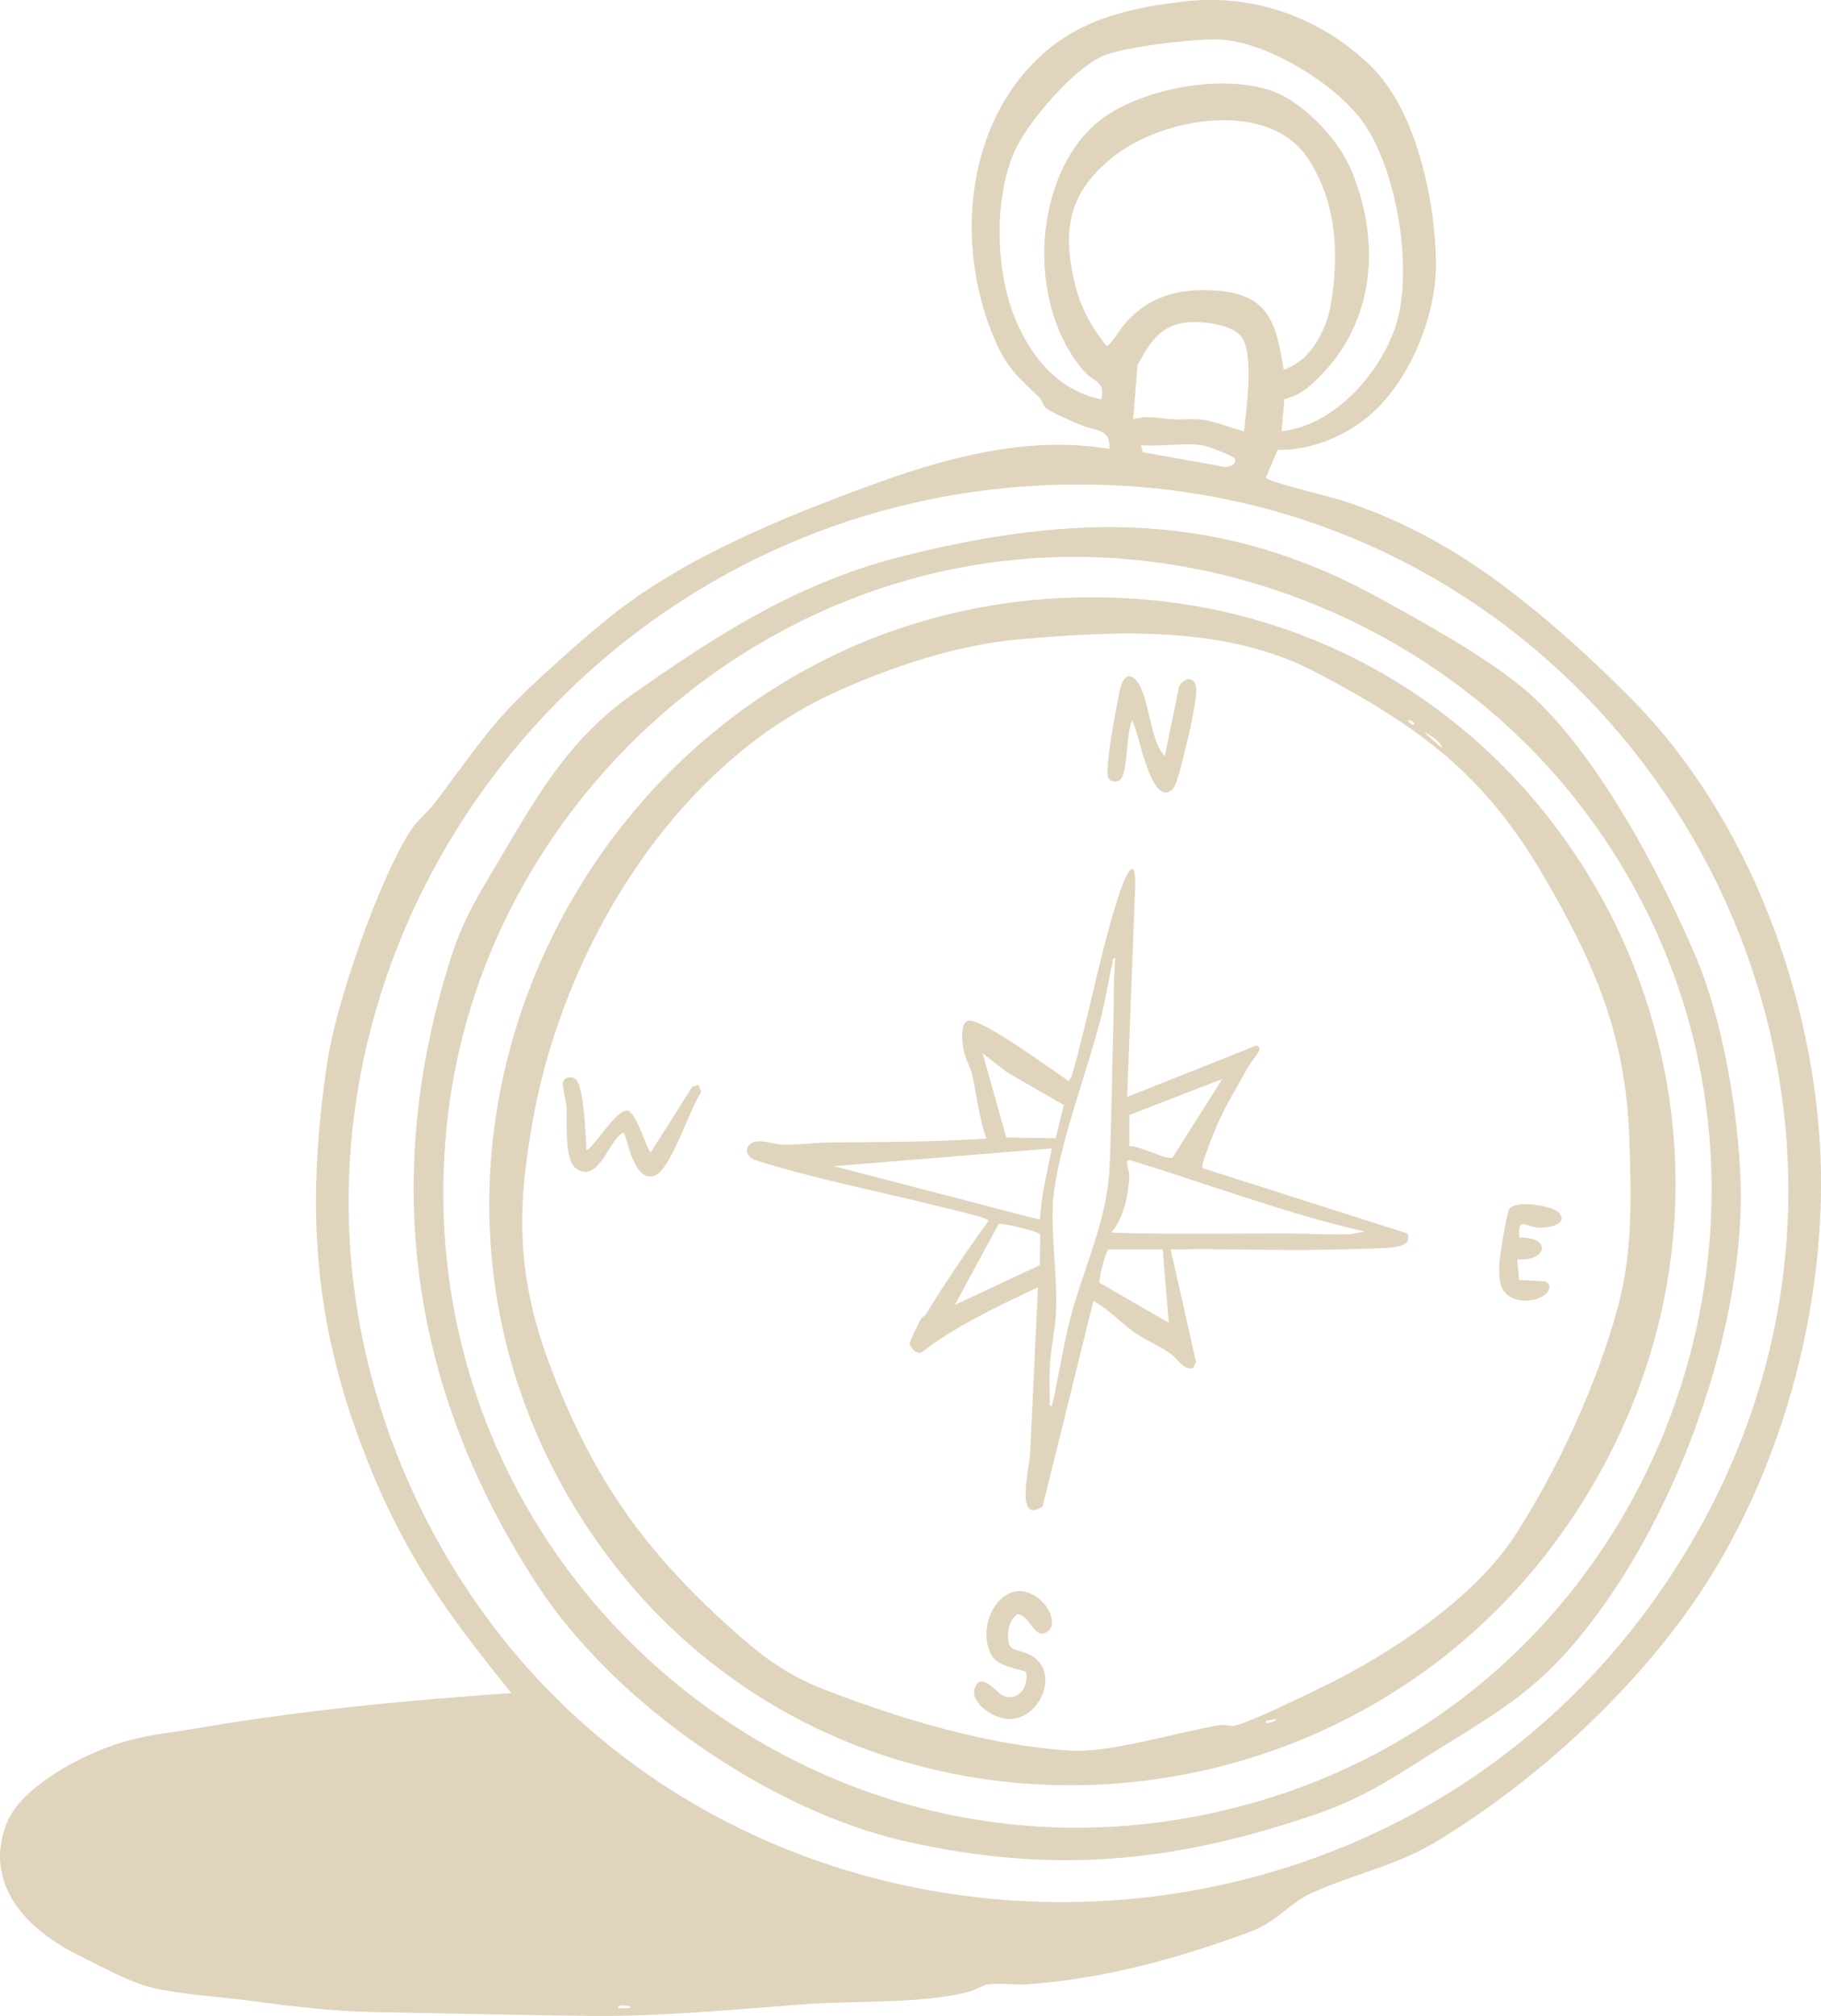 <?xml version="1.0" encoding="UTF-8"?>
<svg id="uuid-cd2141ba-b716-40c1-871e-27ae6180be13" data-name="Layer 1" xmlns="http://www.w3.org/2000/svg" viewBox="0 0 377.66 417.99">
  <defs>
    <style>
      .uuid-741a20a5-1b62-43bf-8875-4342215d1560 {
        fill: #e1d4bd;
      }
    </style>
  </defs>
  <path class="uuid-741a20a5-1b62-43bf-8875-4342215d1560" d="M284.55,13.97c9.27,9.17,13.1,27.76,13.26,40.33.14,10.88-5.15,24.09-13.31,31.42-5.2,4.67-12.51,7.66-19.54,7.57l-2.44,5.75c.17.79,13.51,3.99,15.51,4.63,8.54,2.73,16.27,6.37,23.89,11.03,12.57,7.69,26.21,19.84,36.59,30.36,22.42,22.75,35.76,56.21,38.61,87.91,3.07,34.17-6.94,72.66-26.77,100.56-13.33,18.75-32.42,36.08-52.13,48.1-8.87,5.41-17.6,6.89-26.41,10.97-4.53,2.1-6.87,5.83-12.58,7.95-14.87,5.53-30.33,9.74-46.21,10.88-2.57.19-5.77-.35-8.19.03-1.18.19-2.69,1.22-4.16,1.59-9.8,2.42-22.54,1.74-32.87,2.46-14.7,1.03-30.77,2.65-45.6,2.46-14.58-.18-29.29-.49-43.93-.77-9.66-.18-17.3-1.15-26.75-2.41-6.27-.83-13.95-1.24-19.94-2.65-4.73-1.12-10.88-4.57-15.39-6.79-10.63-5.23-19.74-14.73-14.82-27.29,2.7-6.9,13.17-12.75,19.93-15.4,7.35-2.89,12.06-3.04,19.51-4.32,16.79-2.88,34.11-4.86,50.97-6.21,4.74-.38,9.49-.78,14.24-1.08-6.31-7.94-12.65-15.86-17.99-24.52-5.93-9.61-10.09-18.6-13.93-29.2-9.48-26.18-10.34-49.41-6.23-77.06,1.84-12.36,10.58-37.52,17.27-48.04,1.27-2,3.48-3.75,4.86-5.53,6.55-8.47,11.11-15.82,19.04-23.36,5.17-4.91,11.77-10.86,17.33-15.33,15.13-12.16,34.98-20.31,53.1-27,16.03-5.92,33.39-10.84,50.6-7.93.37-4.16-2.92-3.74-5.62-4.85-1.67-.69-6.53-2.69-7.63-3.75-.59-.57-.65-1.46-1.31-2.09-5.21-5.02-7.05-6.48-9.86-13.55-7.22-18.18-5.33-41.25,8.46-55.58,8.56-8.9,19.05-11.48,31.42-12.95,14.47-1.72,28.69,3.41,39.03,13.65ZM265.8,89.41c10.73-1.13,20.18-11.7,23.53-21.45,3.98-11.59.42-33.1-6.93-43.01-5.84-7.87-20.06-16.51-29.95-16.79-4.77-.14-19.73,1.6-23.91,3.52-6.02,2.78-14.84,13.07-17.71,18.85-4.78,9.64-4.45,25.26-.43,35.19,3.35,8.27,8.94,15.17,18.01,17.1.83-3.96-1.47-3.47-3.49-5.75-11.65-13.1-11.07-38.45,1.49-50.67,8.58-8.34,30.7-12.43,41-5.79,5.39,3.47,10.52,9.02,12.96,14.97,6.38,15.58,4.49,32.68-8.41,44.15-1.68,1.5-3.39,2.46-5.58,3.05l-.59,6.6ZM270.96,73.63c2.57-2.66,4.41-6.79,5.02-10.4,1.74-10.41,1.31-20.97-4.57-30.15-8.09-12.63-30.07-8.75-40.3-.75-9.56,7.48-10.98,15.39-8.07,26.95,1.22,4.85,3.4,8.56,6.42,12.47.62.15,3.16-3.92,3.89-4.73,5.06-5.69,11.23-7.28,18.72-6.78,11.11.74,12.57,6.6,14.16,16.45,1.74-.63,3.48-1.73,4.74-3.04ZM258,89.41c.46-4.46,2.2-16.2-.64-19.7-2.1-2.6-8.67-3.24-11.78-2.79-5.21.76-7.34,4.53-9.67,8.81l-.9,11.21c2.89-.94,5.66-.14,8.42,0,1.88.09,3.84-.15,5.7.05,2.95.31,6.01,1.77,8.87,2.42ZM249.17,92.29c-3.84-.49-8.58.36-12.53,0l.37,1.47,17.07,3.06c1.09-.05,2.23-.4,2.09-1.67-.45-.73-5.98-2.74-7.01-2.87ZM216.43,100.62c-105.26,4.88-176.49,115.18-129.25,211.98,49.23,100.87,190.98,109.75,255.77,19.29,72.04-100.57-4.16-236.94-126.52-231.27ZM130.66,415.97c-.87-.14-1.6-.31-2.46,0v.4s2.46,0,2.46,0v-.4Z"/>
  <path class="uuid-741a20a5-1b62-43bf-8875-4342215d1560" d="M315.75,142.56c14.63,12.11,28.54,38.33,35.97,55.84,5.58,13.16,8.79,32.21,9.26,46.5,1.06,32.46-15.34,75.6-37.49,99.17-7.92,8.43-16.42,13.11-26.03,19.15-8.67,5.44-14.41,9.45-24.47,12.91-29.27,10.09-54.77,12.56-85.32,5.62-28.23-6.41-60.18-28.66-76.08-52.9-26.44-40.3-32.78-84.28-18.01-130.49,2.7-8.44,6.48-14.15,10.86-21.59,7.55-12.83,14.14-23.96,26.74-32.82,17.99-12.64,34.58-23.29,56.31-28.71,35.29-8.81,65.71-9.28,98.3,8.61,9.24,5.07,22.06,12.17,29.96,18.72ZM213.57,115.8c-61.64,4.46-113.26,53.98-120.64,115.17-11.29,93.57,75.71,168.57,166.72,142.89,89.2-25.17,124.84-134.26,67.53-207.6-26.69-34.15-70.22-53.61-113.6-50.46Z"/>
  <path class="uuid-741a20a5-1b62-43bf-8875-4342215d1560" d="M219.3,124.04c100.36-5.52,162.11,104.08,108.29,188.38-47.71,74.74-158.59,78.35-206.95,2.46-50.82-79.74,5.32-185.72,98.67-190.85ZM151.75,337.78c6.5,5.83,11.56,9.63,19.87,12.79,15.92,6.05,33.33,11.32,50.44,12.41,8.03.51,22.33-3.88,30.85-5.29,1.21-.2,2.31.32,3.33.06,3.56-.9,14.06-6.08,17.94-7.95,13.99-6.75,31.54-18.35,40.03-31.45,8.91-13.76,16.98-31.37,21.31-47.28,3.19-11.7,2.77-23.5,2.37-35.2-.74-21.32-7.2-36.17-17.79-54.3-12.35-21.14-25.65-30.8-47.03-42.1-18.63-9.85-41.33-8.7-61.68-6.91-12.8,1.13-26.26,5.58-37.99,10.89-33.47,15.12-56.2,52.66-62.75,88.03-3.63,19.61-3.49,33.62,3.69,52.35,8.78,22.9,19.25,37.65,37.43,53.97ZM293.32,150.2c.2-.16-.72-1.09-1.23-.81-.2.16.72,1.09,1.23.81ZM299.07,155.13c-.25-1.36-2.46-2.78-3.69-3.28l3.69,3.28ZM264.57,356.41l-2.05.41v.4c.56.19,2.58-.58,2.05-.81Z"/>
  <path class="uuid-741a20a5-1b62-43bf-8875-4342215d1560" d="M233.76,227.43l26.89-10.68c.49.45.8.51.42,1.24-.47.91-1.72,2.28-2.33,3.42-1.95,3.6-4.57,7.85-6.17,11.5-.76,1.73-2.65,6.43-3.03,8.08-.1.44-.37.81-.01,1.25l42.37,13.51c.9,2.46-1.87,2.76-3.71,2.92-3.55.3-8.25.32-11.91.41-11.15.3-22.35-.26-33.49-.01l5.26,23.32-.6,1.29c-2.23.35-3.19-1.97-4.69-3.02-2.28-1.6-5.23-2.81-7.5-4.41-2.77-1.95-5.36-4.84-8.49-6.5l-10.55,42.62c-5.76,3.83-2.78-7.9-2.6-10.79l1.65-34.7c-8.3,3.97-16.78,7.87-24.11,13.5-1.09.46-2.41-.85-2.5-1.85-.03-.34,2.02-4.55,2.38-5.19.16-.28.68-.38.95-.81,4.1-6.64,8.45-13.09,13.01-19.41,0-.66-8.27-2.49-9.51-2.8-13.03-3.28-26.21-5.78-39.04-9.84-1.56-.77-2.26-2.15-.72-3.37,1.45-1.14,4.55.11,6.36.19,3.43.15,6.65-.39,9.84-.42,10.92-.1,21.79-.1,32.67-.81-1.59-4.25-1.97-8.84-2.99-13.23-.42-1.82-1.65-3.69-1.9-5.91-.16-1.45-.58-4.97,1.16-5.31,2.71-.54,17.73,10.49,20.78,12.54l.61-1.02c3.64-12.5,5.94-26.11,10.07-38.4,1.19-3.54,3.37-7.93,3.09-.6l-1.66,43.32ZM218.15,291.5c1.47-6.06,2.3-12.48,3.9-18.49,2.7-10.11,7.51-19.95,8.03-30.58.49-9.92.51-20.06.82-29.99.14-4.59,0-9.19.39-13.78-.63-.1-.48.77-.6,1.23-.8,3.13-1.23,6.39-1.98,9.53-2.73,11.45-8.66,26.56-10.11,37.53-1.01,7.58.84,17.51.39,25.45-.2,3.47-1.11,7.45-1.27,11.06-.09,2.09-.07,4.5.02,6.59.02.5-.31,1.53.41,1.43ZM220.61,229.09l-11.62-6.67-5.21-4.03,4.92,17.46,10.24.16,1.68-6.92ZM253.48,223.73l-19.25,7.44-.03,6.51c1.91-.3,7.76,2.97,9.01,2.3l10.27-16.25ZM218.15,238.11l-45.18,3.69,42.71,11.1c.25-5.05,1.49-9.86,2.47-14.79ZM283.05,255.36c-16.56-3.78-32.44-9.86-48.67-14.8-1.33-.1-.14,2.17-.17,3.09-.14,4.01-1.12,8.81-3.74,11.91,12.24.43,24.53.16,36.78.19,4.15.01,8.38.29,12.56.18l3.23-.57ZM215.64,262.3l.1-6.34c-.58-.73-8.16-2.48-8.62-2.19l-9.08,16.79,17.61-8.26ZM241.16,259.05h-11.3c-.67.79-2.12,6.43-1.8,6.93l14.32,8.27-1.23-15.2Z"/>
  <path class="uuid-741a20a5-1b62-43bf-8875-4342215d1560" d="M241.56,156.77l2.98-14.48c1.43-2.3,3.71-1.84,3.56,1.06-.18,3.52-1.79,10.16-2.71,13.75-.36,1.41-1.32,5.6-2.16,6.46-2.98,3.05-5.13-3.93-5.78-5.77-1-2.79-1.44-5.73-2.66-8.43-1.25,2.74-.87,9.91-2.23,12.04-.55.86-2.2.9-2.7-.14-.8-1.66,1.44-13.5,1.98-16.09.3-1.46.8-6.12,3.16-4.65,3.37,2.1,3.23,13.15,6.57,16.23Z"/>
  <path class="uuid-741a20a5-1b62-43bf-8875-4342215d1560" d="M119.47,223.83c1.69,1.71,2,11.96,2.16,14.68,2.16-1.35,5.97-8.21,8.42-8.26,1.82-.04,4.31,8.68,4.92,8.66l8.6-13.57,1.25-.38.63,1.41c-2.28,3.26-6.2,15.77-9.46,17.27-4.74,2.19-5.99-8.84-6.77-8.82-3.22,1.94-4.94,10.42-9.62,7.56-2.67-1.63-1.93-9.75-2.09-12.7-.06-1.18-.94-4.46-.75-5.26.28-1.17,1.93-1.38,2.71-.59Z"/>
  <path class="uuid-741a20a5-1b62-43bf-8875-4342215d1560" d="M216.36,332.32c1.36,1.4,2.91,4.67.79,6.04-2.7,1.75-3.53-3.51-6.13-3.67-1.28.85-1.82,2.36-1.93,3.83-.31,4.38,1.63,3.11,4.5,4.58,6.43,3.29,2.28,13.31-4.27,13.34-3.13.02-9.01-3.67-6.81-7.15,1.39-2.19,4.46,1.87,5.48,2.29,3.21,1.33,5.25-1.78,4.84-4.76-.17-.71-5.68-.92-7.17-3.59-3.94-7.01,3.45-18.33,10.71-10.91Z"/>
  <path class="uuid-741a20a5-1b62-43bf-8875-4342215d1560" d="M323.2,251.36c2.39,2.47-2.25,3.34-4.2,3.17-2.59-.22-4.28-2.31-3.9,2.06,6.92-.11,5.7,5.01-.42,4.52l.37,4.28,5.53.3.65.6c1.14,3.46-9.04,5.67-10.15-.55-.21-1.16-.18-2.83-.11-4.03.09-1.51,1.5-10.12,2.04-11.01,1.2-1.96,8.85-.73,10.19.65Z"/>
</svg>